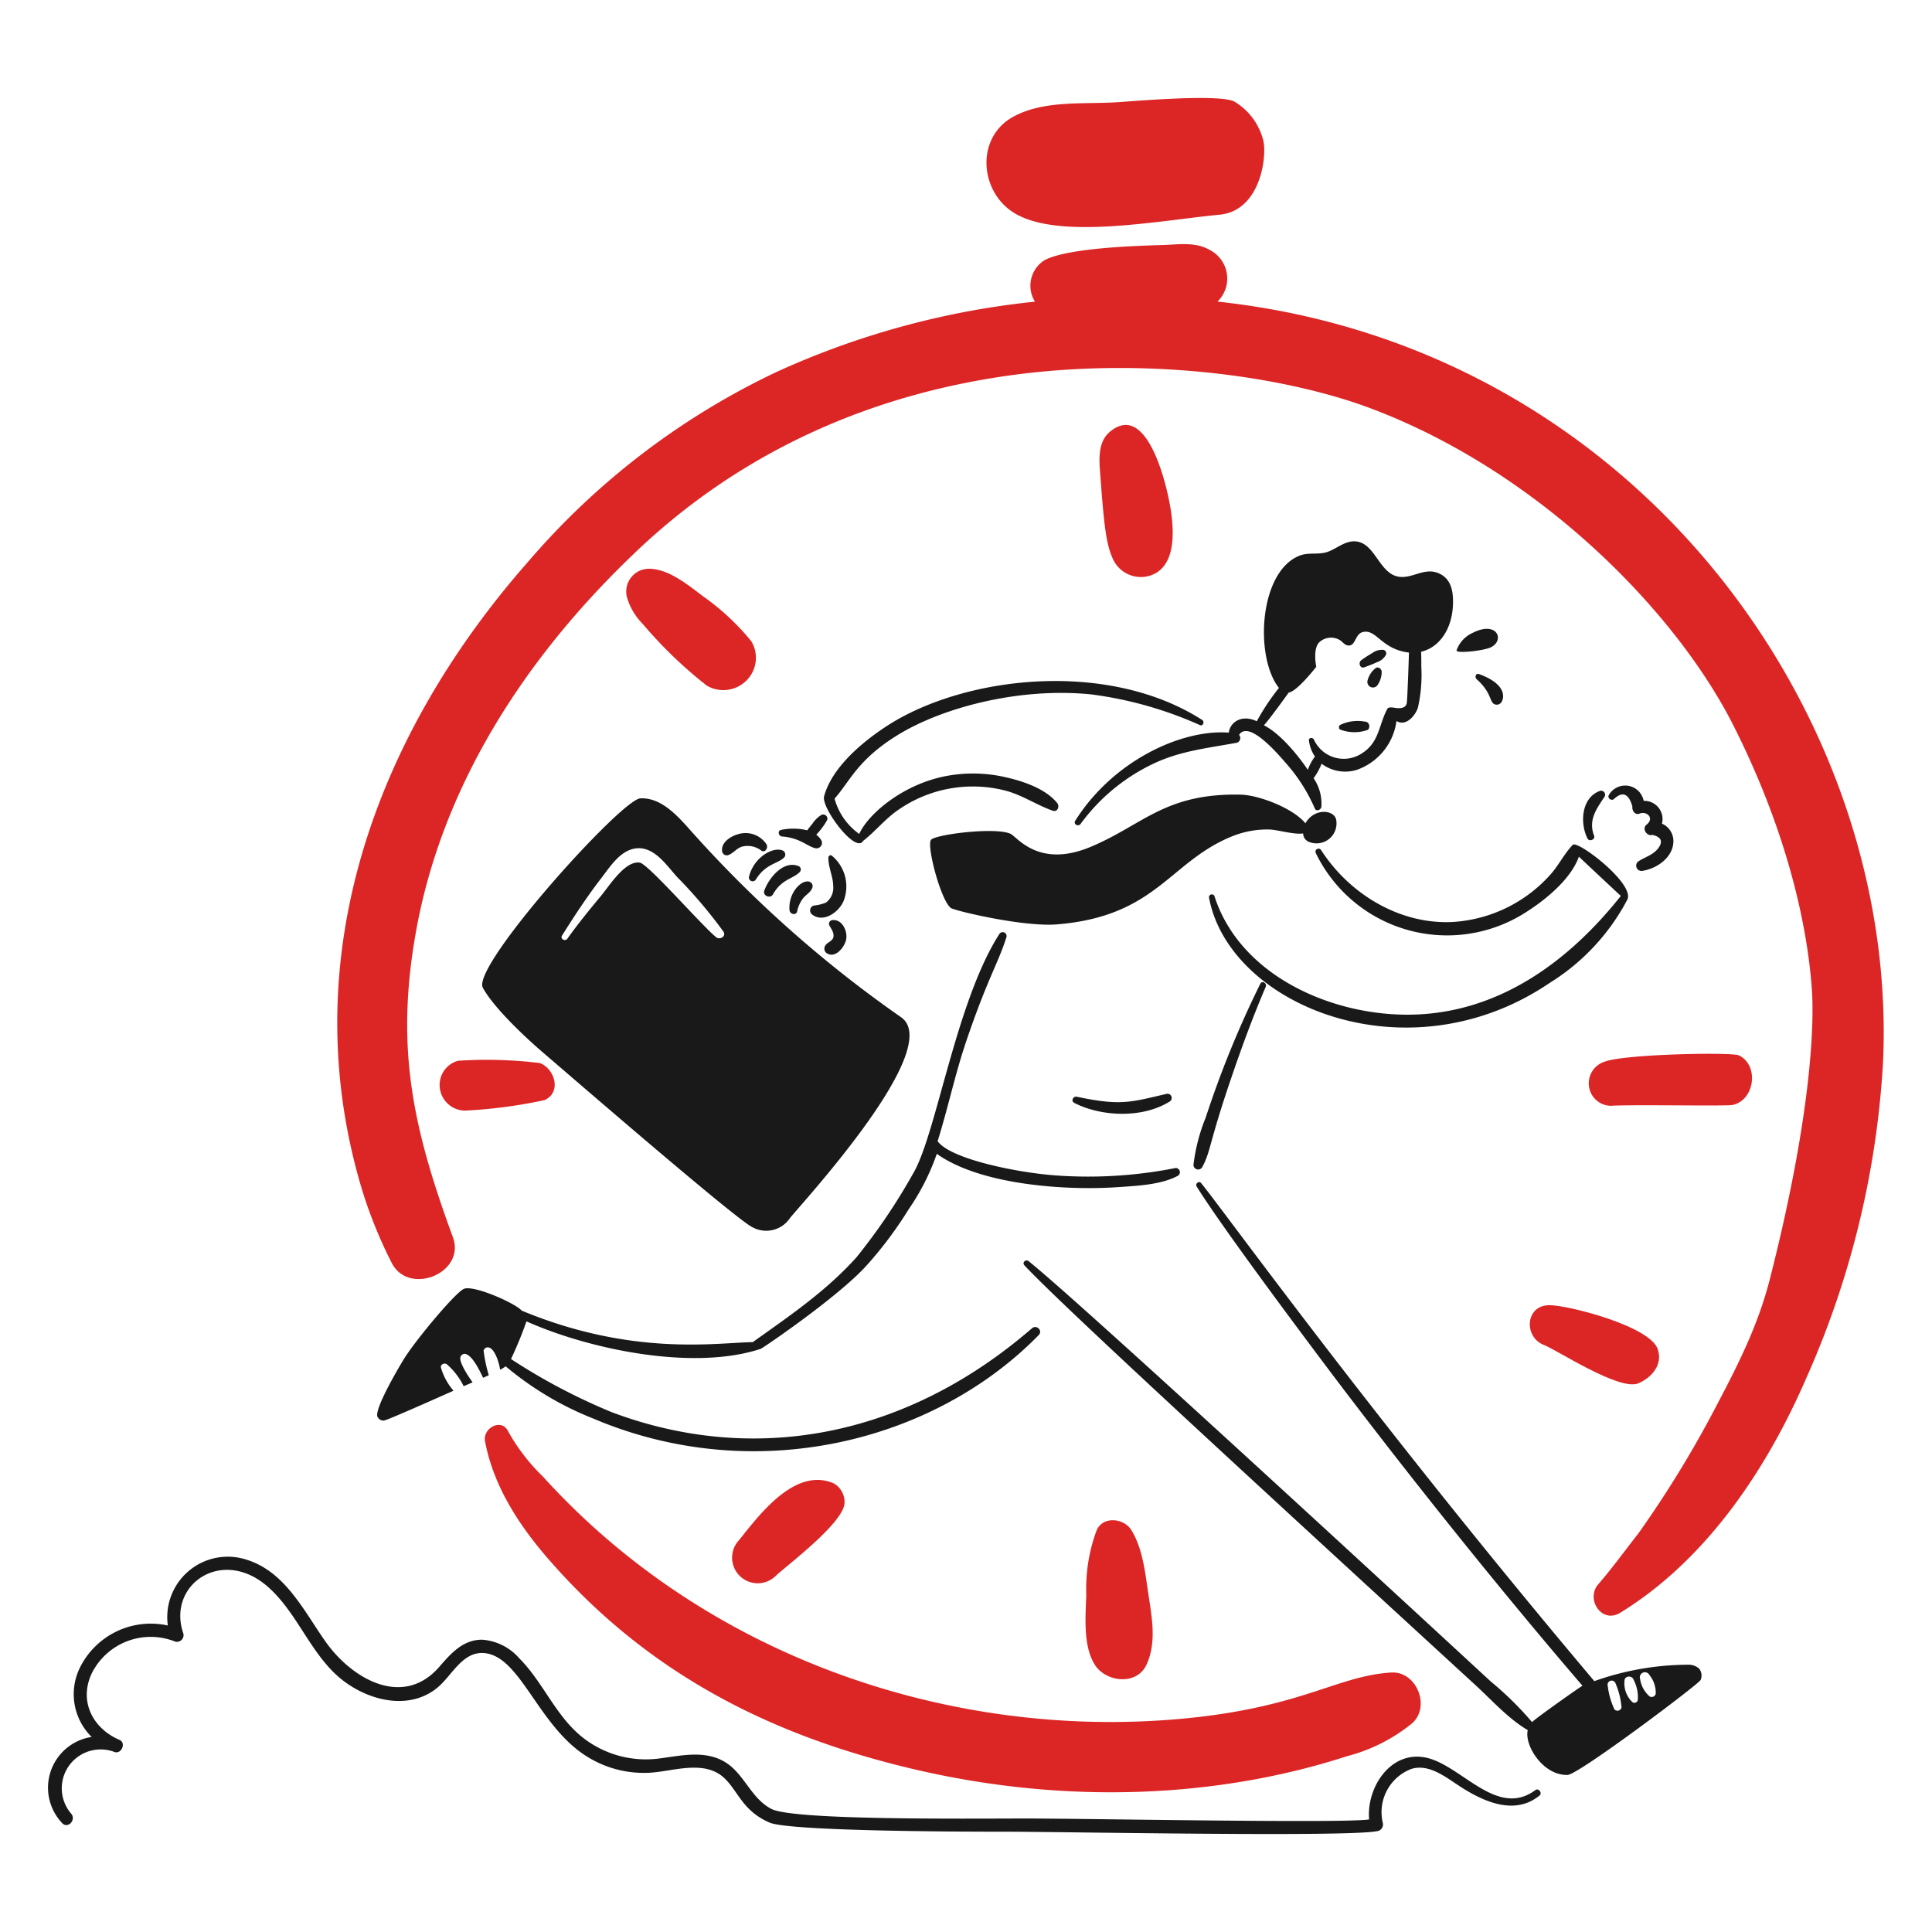 <svg viewBox="0 0 400 400" xmlns="http://www.w3.org/2000/svg" id="People-Rushing-3--Streamline-Brooklyn" height="400" width="400"><desc>People Rushing 3 Streamline Illustration: https://streamlinehq.com</desc><path d="M248.894 241.67c1.8 -3.312 1.372 -4.824 5.896 -18.118 2.2 -6.476 4.56 -12.942 7.262 -19.232 0.32 -0.744 -0.75 -1.4 -1.114 -0.65a208.6 208.6 0 0 0 -11.304 27.698 37.95 37.95 0 0 0 -2.544 9.83 0.976 0.976 0 0 0 1.804 0.472Z" fill="#191919" stroke-width="2"/><path d="M241.508 226.478c-7.502 1.744 -9.48 2.51 -18.574 0.588 -0.736 -0.156 -1.278 0.888 -0.524 1.274 5.698 2.92 14.234 3.2 19.77 -0.288a0.866 0.866 0 0 0 -0.672 -1.574Z" fill="#191919" stroke-width="2"/><path d="M273.508 175.984a0.63 0.63 0 0 0 -1.086 0.634 30.2 30.2 0 0 0 43.98 11.944c3.76 -2.436 8.854 -6.6 10.492 -11.2 1.254 1.2 8.628 8.106 8.686 8.126 -10.49 13.2 -24.44 23.65 -41.85 24.534 -16.682 0.848 -36.8 -7.428 -42.286 -24.476a0.588 0.588 0 0 0 -1.128 0.31c4.162 22.312 41.158 37.586 70.56 17.626a44.892 44.892 0 0 0 16.052 -17.238c1.58 -3.284 -10.308 -12.34 -11.294 -11.33 -1.746 1.788 -2.868 4.15 -4.536 6.038a29.482 29.482 0 0 1 -20.434 9.94c-10.96 0.508 -21.324 -5.844 -27.156 -14.908Z" fill="#191919" stroke-width="2"/><path d="M330.042 173.03c-1.246 -3.232 0.476 -5.556 2.186 -8.104a0.836 0.836 0 0 0 -0.928 -1.2c-3.93 1.386 -4.226 6.72 -2.622 9.884 0.37 0.724 1.666 0.206 1.364 -0.58Z" fill="#191919" stroke-width="2"/><path d="M334.2 165.386q2.622 -2.4 3.766 1.574c-0.13 0.788 0.528 1.888 1.486 1.49 1.434 -0.6 3.188 0.906 1.432 2.304 -1 0.8 0.088 2.47 1.232 2.098 1.78 0.436 2.2 1.302 1.306 2.622 -1.012 1.488 -2.756 1.928 -4.138 2.812a1.096 1.096 0 0 0 0.838 2c2.974 -0.466 6.358 -2.842 6.338 -6.174a3.922 3.922 0 0 0 -2.372 -3.582 3.77 3.77 0 0 0 -3.782 -4.722 3.898 3.898 0 0 0 -7.186 -1.248c-0.448 0.654 0.54 1.388 1.08 0.826Z" fill="#191919" stroke-width="2"/><path d="M222.614 169.93c-0.448 0.71 0.634 1.312 1.112 0.65a39.72 39.72 0 0 1 14.572 -12.222c5.748 -2.868 11.6 -3.442 17.778 -4.58a1.016 1.016 0 0 0 0.462 -1.632c2.098 -3.242 8.452 4.452 9.81 5.98a35.258 35.258 0 0 1 5.87 9.26c0.324 0.736 1.29 0.262 1.358 -0.368a9.266 9.266 0 0 0 -1.61 -5.896 13.694 13.694 0 0 0 1.658 -3 8.12 8.12 0 0 0 7.344 1.25 12.438 12.438 0 0 0 8.156 -10.098c2.026 1.254 4 -1.28 4.444 -2.78a30.902 30.902 0 0 0 0.702 -8.436c0 -1.05 0 -2.098 -0.046 -3.122 3.8 -0.88 6.444 -4.72 6.6 -9.836 0.076 -2.476 -0.274 -5.08 -2.708 -6.294 -3.2 -1.6 -5.82 1.276 -8.876 0.524 -3.67 -0.902 -4.578 -6.66 -8.308 -7.212 -2.182 -0.322 -3.902 1.266 -5.77 2.03 -2.072 0.846 -4.114 0.094 -6.148 0.912 -8.362 3.362 -9.276 20.984 -4.224 27.368a47.096 47.096 0 0 0 -4.584 6.898c-3.108 -1.474 -5.518 0.156 -5.8 2.36 -9.596 -0.746 -23.868 5.668 -31.792 18.244ZM266.8 143.4c1.8 -0.268 5.718 -5.352 5.718 -5.352s-0.838 -3.952 0.786 -5.214a3.576 3.576 0 0 1 4.2 -0.246c0.522 0.388 0.944 0.97 1.574 1.048 1.63 0.2 1.422 -2.346 3.038 -2.764 2.88 -0.742 3.8 3.544 9.588 4.234 0 0.824 -0.33 9.694 -0.414 10.076 0 1.124 -0.744 1.574 -2.276 1.4 -1 -0.174 -1.574 -0.2 -1.784 0.184 -1.768 3.272 -1.646 6.894 -5.178 9.148a6.788 6.788 0 0 1 -10 -2.744c-0.2 -0.522 -1.13 -0.524 -1.048 0.142a7.458 7.458 0 0 0 1.242 3.33 9.814 9.814 0 0 0 -1.468 2.744c-0.11 -0.146 -4.538 -6.888 -9.096 -9.226 1.082 -1.16 4.414 -5.76 5.118 -6.76Z" fill="#191919" stroke-width="2"/><path d="M284.8 138.34a4.686 4.686 0 0 0 -1.664 2.56 1.154 1.154 0 0 0 2.098 0.896 4.8 4.8 0 0 0 0.83 -2.732c-0.016 -0.556 -0.712 -1.148 -1.264 -0.724Z" fill="#191919" stroke-width="2"/><path d="M282.484 138.156c0.874 -0.332 1.74 -0.644 2.58 -1.048a3.268 3.268 0 0 0 1.926 -1.622 0.762 0.762 0 0 0 -0.526 -0.928 3.314 3.314 0 0 0 -2.338 0.644 25.6 25.6 0 0 0 -2.272 1.47c-0.704 0.49 -0.294 1.834 0.63 1.484Z" fill="#191919" stroke-width="2"/><path d="M283.218 151.098a1.05 1.05 0 0 0 -0.21 -1.61 8.366 8.366 0 0 0 -5.6 0.628 0.646 0.646 0 0 0 0 0.908 8.22 8.22 0 0 0 5.81 0.074Z" fill="#191919" stroke-width="2"/><path d="M308.534 134.076c3.098 -1.332 1.562 -5.71 -3.668 -3.032a6.238 6.238 0 0 0 -3.298 3.6c-0.188 0.712 5.36 0.12 6.966 -0.568Z" fill="#191919" stroke-width="2"/><path d="M306.2 139.556c-0.65 -0.234 -0.946 0.652 -0.456 1.086 3 2.666 2.666 4.6 3.562 5.1a1.164 1.164 0 0 0 1.574 -0.4c0.72 -1.252 0.64 -3.862 -4.68 -5.786Z" fill="#191919" stroke-width="2"/><path d="M178.68 174.116c2.624 -2.036 4.682 -4.71 7.518 -6.588A27 27 0 0 1 208 163.65c3.588 0.898 6.514 2.986 9.966 4.2 1 0.346 1.456 -0.922 0.93 -1.574 -2.478 -3.066 -7.246 -4.6 -10.964 -5.42a29.982 29.982 0 0 0 -11.972 -0.2c-9 1.684 -16.214 7.862 -18.066 12a13.2 13.2 0 0 1 -5.104 -7.302c3.228 -3.668 4.752 -7.99 12.868 -13.05 9.162 -5.714 25.118 -10.05 40.234 -8.54a79.894 79.894 0 0 1 22.558 6.368c0.64 0.262 0.986 -0.734 0.45 -1.076 -19.698 -12.6 -49.4 -9.058 -65.262 1.238 -5.024 3.264 -11.4 8.556 -13.02 14.588 -0.632 2.318 6.508 11.932 8.062 9.234Z" fill="#191919" stroke-width="2"/><path d="M161.91 173.182c3.8 0.312 5.096 2 6.878 2.428a1.13 1.13 0 0 0 1.258 -1.636 3.982 3.982 0 0 0 -1.05 -1.16 14.104 14.104 0 0 0 2.288 -3.1 0.872 0.872 0 0 0 -1.264 -0.97 6 6 0 0 0 -1.8 1.774c-0.374 0.456 -0.74 0.918 -1.092 1.39a12.236 12.236 0 0 0 -5.412 -0.084c-0.786 0.162 -0.546 1.298 0.194 1.358Z" fill="#191919" stroke-width="2"/><path d="M174.658 186.542a8.268 8.268 0 0 0 -2.456 -9.4c-0.294 -0.22 -0.686 0.084 -0.692 0.4 -0.044 2.036 0.988 3.918 1 5.942a3.8 3.8 0 0 1 -1.522 3.4 9.308 9.308 0 0 1 -2.486 0.6 1.052 1.052 0 0 0 -0.466 1.764c2.31 1.974 5.634 -0.344 6.622 -2.706Z" fill="#191919" stroke-width="2"/><path d="M165.046 188.662a6.63 6.63 0 0 1 1.182 -2.622c0.536 -0.736 1.53 -1.222 1.898 -2.098a0.978 0.978 0 0 0 -0.828 -1.444c-1.6 -0.16 -4.102 2.488 -3.84 5.922 0.066 0.882 1.404 1.196 1.588 0.242Z" fill="#191919" stroke-width="2"/><path d="M165.436 179.366c-3.2 -1.426 -6.29 2.448 -7.2 5.042 -0.366 1.05 1.252 1.722 1.8 0.76 1.814 -3.2 4.146 -3.182 5.546 -4.626a0.758 0.758 0 0 0 -0.146 -1.176Z" fill="#191919" stroke-width="2"/><path d="M155.07 181.522a0.776 0.776 0 0 0 1.4 0.6c2.034 -3.304 4.518 -3.252 5.86 -4.574a0.906 0.906 0 0 0 -0.4 -1.5c-2.002 -0.722 -5.874 1.474 -6.86 5.474Z" fill="#191919" stroke-width="2"/><path d="M150.726 177.058c1.16 -0.388 1.81 -1.516 3.026 -1.8a4.644 4.644 0 0 1 3.826 0.814c0.862 0.64 1.6 -0.666 1.048 -1.37a5.2 5.2 0 0 0 -5.166 -2.146c-1.668 0.286 -4.13 1.574 -3.966 3.568a0.98 0.98 0 0 0 1.232 0.934Z" fill="#191919" stroke-width="2"/><path d="M171.2 197.364c1.8 1.17 3.75 -1.4 4 -2.936 0.282 -1.68 -0.818 -4.108 -2.828 -3.93a0.76 0.76 0 0 0 -0.644 1.122c0.372 0.722 1 1.49 0.818 2.372 -0.2 0.976 -1.348 1.05 -1.742 1.904a1.114 1.114 0 0 0 0.396 1.468Z" fill="#191919" stroke-width="2"/><path d="M262.774 171.74c1.638 0.022 5.162 1.116 7.026 0.812a1.902 1.902 0 0 0 1.048 1.68 4.134 4.134 0 0 0 5.77 -4.628c-0.578 -2.036 -4.6 -2.27 -6.342 0.85 -2.686 -3.236 -9.772 -5.846 -13.36 -5.928 -15.726 -0.36 -20.266 6.27 -31.092 10.8s-15.212 -2.062 -16.624 -2.702c-3.148 -1.428 -15.636 0.136 -16.456 1.274 -0.926 1.286 2.05 12.548 4.128 14.1 0.7 0.524 14.936 3.96 21.97 3.384 20.79 -1.7 23.314 -13.168 36.588 -18.364a19.366 19.366 0 0 1 7.344 -1.278Z" fill="#191919" stroke-width="2"/><path d="M317.882 370.622c-8.036 5.956 -15.418 -5.346 -22.82 -6.758 -7.28 -1.388 -12.174 6.332 -11.6 12.826 -5 0.844 -58.904 -0.2 -71.31 -0.188s-47.922 0.38 -52.458 -1.988c-4.356 -2.274 -5.656 -7.536 -9.908 -9.888 -4.168 -2.306 -9.048 -1.08 -13.482 -0.526a21.116 21.116 0 0 1 -15 -3.87c-6.108 -4.418 -8.626 -11.75 -13.864 -16.97a11.21 11.21 0 0 0 -7.644 -3.778c-3.966 0 -6.438 2.852 -8.84 5.614 -7.532 8.66 -18.12 2.476 -23.532 -5.178 -4.538 -6.42 -8.4 -14.6 -16.518 -17.044a12.526 12.526 0 0 0 -16.158 13.67 16.37 16.37 0 0 0 -18.296 8.918 12.434 12.434 0 0 0 2.522 14.154 10.628 10.628 0 0 0 -6.136 17.8c1.138 1.322 3.02 -0.6 1.904 -1.91a8.048 8.048 0 0 1 8.954 -12.778c1.446 0.516 2.48 -1.886 1.05 -2.498 -5.666 -2.418 -8.508 -8.2 -5.656 -13.964a13.638 13.638 0 0 1 17.186 -6.388 1.38 1.38 0 0 0 1.684 -1.684c-3.512 -10.088 8.19 -18.292 17.876 -9.328 5.45 5.044 8.094 12.366 13.414 17.536 5.444 5.29 14.956 8.31 21.376 2.954 2.948 -2.46 5.156 -7.508 9.648 -7.102 7.672 0.692 11.2 15.552 21.742 21.716a22.112 22.112 0 0 0 13.02 3.018c4.818 -0.41 11 -2.622 14.982 1.2 2.846 2.732 3.734 6.738 9.296 9.154 3.93 1.708 36.274 1.896 48.134 1.89 13.452 0 72.256 1.18 77.894 -0.154a1.4 1.4 0 0 0 0.95 -1.678 9.572 9.572 0 0 1 5.902 -11.158c3.536 -1.116 6.98 1.578 9.762 3.41 4.88 3.212 11.512 6.4 16.786 2.098 0.642 -0.514 -0.194 -1.622 -0.86 -1.128Z" fill="#191919" stroke-width="2"/><path d="M243.424 241.818a92.958 92.958 0 0 1 -25.51 1.49c-8.326 -0.708 -21.256 -3.484 -23.79 -7.036 2.14 -6.818 3.62 -13.896 5.928 -20.704 4.4 -12.984 6.692 -16.3 8.33 -21.576a0.81 0.81 0 0 0 -1.474 -0.62c-8.906 13.87 -12.942 40.768 -17.646 49.216a124.876 124.876 0 0 1 -11.904 17.684c-6.346 7.076 -13.858 12.144 -21.506 17.6 -7.456 0.114 -24.894 3.016 -47.852 -6.526 -1.16 -1.428 -9.616 -5.246 -11.876 -4.532 -1.628 0.524 -9.968 10.49 -12.47 14.514 -0.9 1.442 -6.084 10.184 -5.524 11.944a1.364 1.364 0 0 0 1.348 0.84c0.494 0 8.936 -3.736 14.416 -6.178a12.766 12.766 0 0 1 -2.618 -4.848c-0.058 -0.63 0.698 -0.928 1.18 -0.678A14.488 14.488 0 0 1 96 287c0.044 -0.02 0.174 -0.082 1.846 -0.8 -1.03 -1.44 -2.826 -4.2 -2.52 -5.222a0.944 0.944 0 0 1 0.896 -0.682c1.526 0.184 3.014 3.336 3.8 4.956 0.4 -0.174 0.79 -0.352 1.178 -0.53a29.704 29.704 0 0 1 -1.074 -5.112 0.9 0.9 0 0 1 1.096 -0.624c1.184 0.314 2.052 2.874 2.326 4.6a6.688 6.688 0 0 0 1.142 -0.708 65.6 65.6 0 0 0 18.098 10.8c33.418 14.222 70.558 4.944 92.266 -17.264 0.898 -0.93 -0.446 -2.236 -1.4 -1.4 -26.732 23.118 -58.278 28.182 -87 17.362a124.442 124.442 0 0 1 -20.856 -11 79.4 79.4 0 0 0 3.2 -7.8c13.286 5.922 34.714 10.262 48.512 5.68 0.426 -0.146 16.174 -10.826 22.032 -17.388a81.2 81.2 0 0 0 8.614 -11.542 47.33 47.33 0 0 0 5.8 -11.44c8.97 6.42 26.54 7.654 37.502 6.898 3.882 -0.272 8.918 -0.468 12.418 -2.356a0.872 0.872 0 0 0 -0.452 -1.61Z" fill="#191919" stroke-width="2"/><path d="M351.8 345.484a3.276 3.276 0 0 0 -2.34 -0.824 58.534 58.534 0 0 0 -19.372 3.4c-45.662 -54.142 -76.942 -97.72 -81.424 -103.132 -0.426 -0.524 -1.266 0.148 -0.918 0.704 5.6 9.08 26.058 36.272 30.686 42.354 15.55 20.422 32.6 41.69 49.2 61.034 -0.446 0.2 -9.904 6.882 -10.434 7.528a67.98 67.98 0 0 0 -8.534 -8.4c-9.58 -8.836 -85.4 -78.884 -95.698 -87.032 -0.6 -0.478 -1.416 0.272 -0.866 0.866 7.436 7.942 41.924 39.678 93.338 86.864 3.438 3.156 6.818 6.972 10.868 9.364 -0.748 3.108 3.132 9.4 8.242 9.274 2.25 -0.058 27.278 -18.884 27.556 -19.676a2.334 2.334 0 0 0 -0.304 -2.324Zm-16.084 8.072a0.882 0.882 0 0 1 -1.448 0.384 15.912 15.912 0 0 1 -1.41 -4.948 0.846 0.846 0 0 1 1.63 -0.45 15.782 15.782 0 0 1 1.234 5.014Zm3.362 -1.532a0.726 0.726 0 0 1 -1.048 0.432 5.308 5.308 0 0 1 -1.7 -4.4c-0.048 -1.144 1.6 -1.254 1.898 -0.258a7.718 7.718 0 0 1 0.856 4.226Zm3.714 -1.32a0.862 0.862 0 0 1 -1.254 0.524 5.896 5.896 0 0 1 -1.972 -3.62 1.05 1.05 0 0 1 1.93 -0.814 5.818 5.818 0 0 1 1.304 3.91Z" fill="#191919" stroke-width="2"/><path d="M186.55 210.6a249.086 249.086 0 0 1 -43.918 -39.044c-2.718 -3.058 -5.96 -6.458 -10.05 -6.264 -3.956 0.19 -35.022 34.758 -32.618 39.2s9.688 11.042 12.08 13.098c7.784 6.678 40.754 35.214 43.8 36.52a5.904 5.904 0 0 0 7.686 -1.888c2.24 -2.866 32.226 -35.212 23.02 -41.622ZM148.26 194.034c-2.974 -2.418 -14.078 -15.182 -15.8 -15.438 -3.022 -0.446 -6.2 4.664 -7.926 6.762 -2.424 2.922 -4.858 5.88 -7.056 8.98 -0.472 0.662 -1.558 0.058 -1.112 -0.65 2.6 -4.108 5.214 -8.126 8.2 -11.976 1.852 -2.418 4.014 -5.87 7.376 -6.09 3.6 -0.236 6.102 3.576 8.2 5.9a99.77 99.77 0 0 1 9.63 11.348c0.66 0.98 -0.73 1.804 -1.512 1.164Z" fill="#191919" stroke-width="2"/><path d="M252.068 62.444a6.648 6.648 0 0 0 -1.238 -10.49c-3.058 -1.894 -6.294 -1.384 -9.684 -1.238 -2.622 0.112 -19.816 0.338 -24.958 3.2a6.234 6.234 0 0 0 -1.91 8.54 171 171 0 0 0 -53.544 14.572 155.2 155.2 0 0 0 -51.4 39.28C77.982 151.942 61.292 197.4 74.238 243.848a94.098 94.098 0 0 0 6.872 17.64c3.522 6.88 15.384 2.1 12.658 -5.334 -8.318 -22.674 -11.914 -39.138 -7.686 -63.028C91.56 162.2 109.278 135.382 132.114 113.816 153.096 94 179.758 81.454 210.842 77.49c27.718 -3.534 55.748 0.556 73.126 7.124 34.682 13.104 63.046 41.97 75 65.75 12.704 25.248 15.552 45.322 16.178 54.764 0.338 5.078 0.524 23.4 -8.692 59.6 -2.6 10.2 -6.962 18.504 -11.95 27.966a225.516 225.516 0 0 1 -15.328 24.828c-2.758 3.504 -5.358 7.116 -8.278 10.492 -2.662 3.076 0.726 8.246 4.548 5.896 17.902 -11 30.4 -29.786 38.614 -48.786a186.426 186.426 0 0 0 15.8 -65.158c3.318 -72.098 -51.424 -148.262 -137.792 -157.522Z" fill="#dc2626" stroke-width="2"/><path d="M288.022 346.28c-11.42 0.714 -18.508 7.368 -43.97 9.622 -46.742 4.136 -97.364 -12.364 -131.62 -50.166a40.36 40.36 0 0 1 -7.212 -9.368c-1.35 -2.852 -5.308 -0.72 -4.8 2.02 1.732 9.246 6.974 17.318 13.058 24.33C134 346.36 159.422 359.422 189.928 366.462c31.922 7.366 63.106 5.534 88.936 -2.854a35.338 35.338 0 0 0 13.508 -6.82c3.88 -3.47 0.918 -10.836 -4.35 -10.508Z" fill="#dc2626" stroke-width="2"/><path d="M145.486 123.4c-3.11 -2.356 -7.166 -5.692 -11.222 -5.646a4.718 4.718 0 0 0 -4.464 5.882 12.94 12.94 0 0 0 3.268 5.54 89.912 89.912 0 0 0 13.304 12.8 6.782 6.782 0 0 0 8.14 -1.048 6.636 6.636 0 0 0 1.05 -8.148 50.284 50.284 0 0 0 -10.076 -9.38Z" fill="#dc2626" stroke-width="2"/><path d="M230.336 115.542A6.344 6.344 0 0 0 239.4 118.6c5.12 -3.104 3.34 -12.888 1.778 -18.648 -1.2 -4.4 -4.922 -16 -11.414 -10.534 -2.412 2.032 -2.228 5.536 -2 8.4 0.772 10.398 1.176 14.616 2.572 17.724Z" fill="#dc2626" stroke-width="2"/><path d="M333.556 228.944c4.07 -0.284 23.752 0.102 25.116 -0.168 4.612 -0.908 5.618 -8.214 1.344 -10.276 -1.38 -0.666 -23.234 -0.306 -27.698 1.28a4.702 4.702 0 0 0 -3.342 5.12 4.626 4.626 0 0 0 4.58 4.044Z" fill="#dc2626" stroke-width="2"/><path d="M339.2 286.4c2.728 -1.148 5.126 -3.828 4.018 -7.08 -1.626 -4.774 -18.534 -9.104 -22.446 -9.098 -5 0.01 -5.35 6.6 -1.118 8.242 2.84 1.11 15.634 9.58 19.546 7.936Z" fill="#dc2626" stroke-width="2"/><path d="M224.906 330.172c-0.15 4.52 -0.706 10.486 1.732 14.446 2.256 3.668 8.72 4.448 10.752 0 2.18 -4.77 1.016 -10.12 0.284 -15.15 -0.61 -4.2 -1.174 -9.018 -3.446 -12.694 -1.5 -2.43 -5.8 -2.958 -7.16 0a34.646 34.646 0 0 0 -2.162 13.398Z" fill="#dc2626" stroke-width="2"/><path d="M160.568 326.306c2.372 -2.236 14.43 -11.232 14.288 -15.302a4.444 4.444 0 0 0 -2.228 -3.882c-7.902 -3.438 -15.226 6.238 -19.562 11.686a5.304 5.304 0 0 0 7.502 7.498Z" fill="#dc2626" stroke-width="2"/><path d="M112.768 227.758c3.6 -1.666 2.026 -6.54 -1 -7.668a90.918 90.918 0 0 0 -16.934 -0.472 5.2 5.2 0 0 0 -3.76 5.77 5.31 5.31 0 0 0 5.156 4.552 100.274 100.274 0 0 0 16.538 -2.182Z" fill="#dc2626" stroke-width="2"/><path d="M209.83 44c9.178 5.8 30.05 1.654 42.674 0.452 8.688 -0.828 9.966 -12.68 8.95 -15.738a13.138 13.138 0 0 0 -5.866 -7.674c-3.246 -1.708 -21.844 0 -24.722 0.152 -6.884 0.38 -14.846 -0.416 -21.036 2.954 -7.844 4.254 -7.052 15.388 0 19.854Z" fill="#dc2626" stroke-width="2"/></svg>